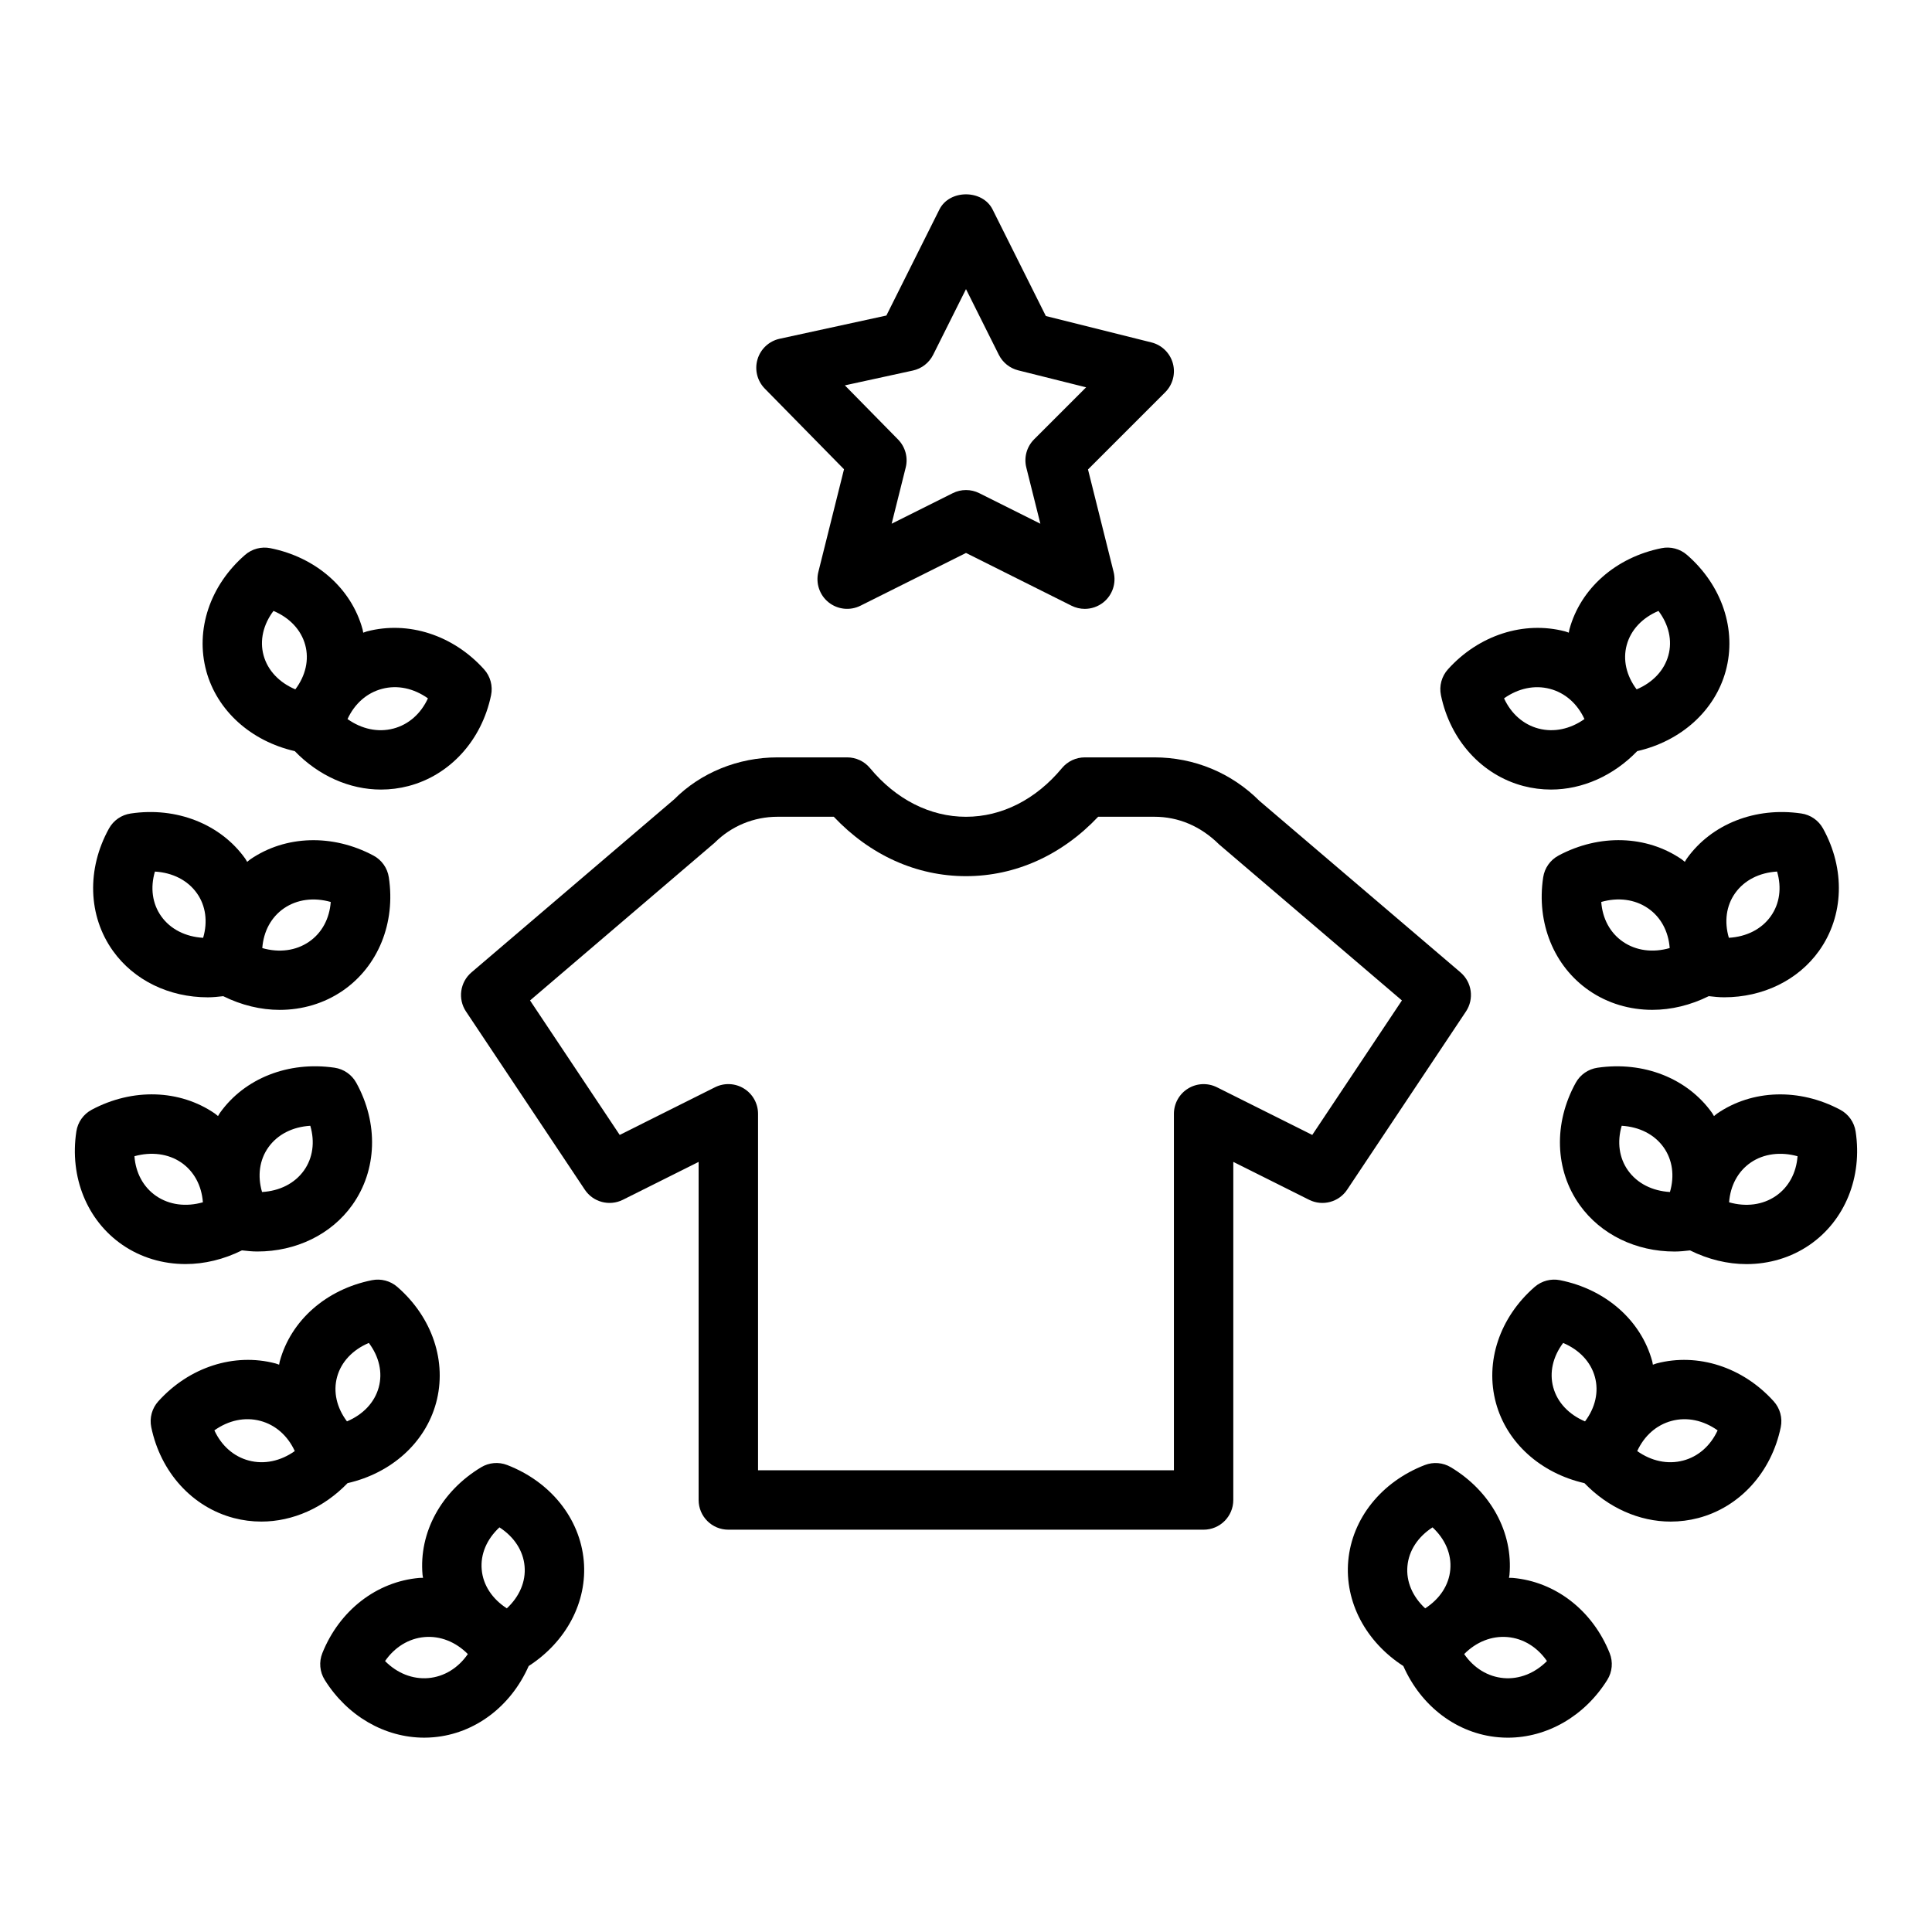 <?xml version="1.0" encoding="UTF-8"?>
<!-- Uploaded to: ICON Repo, www.svgrepo.com, Generator: ICON Repo Mixer Tools -->
<svg fill="#000000" width="800px" height="800px" version="1.1" viewBox="144 144 512 512" xmlns="http://www.w3.org/2000/svg">
 <g>
  <path d="m531.06 401.7-53.297-45.461c-7.434-7.434-17.32-11.527-27.836-11.527h-18.441c-2.344 0-4.566 1.047-6.059 2.848-6.898 8.312-15.93 12.895-25.43 12.895s-18.535-4.582-25.43-12.895c-1.492-1.805-3.715-2.848-6.059-2.848h-18.441c-10.516 0-20.402 4.094-27.383 11.105l-53.75 45.883c-3.027 2.59-3.652 7.039-1.438 10.355l31.488 47.23c2.199 3.301 6.519 4.445 10.07 2.676l20.09-10.047v89.598c0 4.348 3.519 7.871 7.871 7.871h125.95c4.352 0 7.871-3.523 7.871-7.871l0.004-89.598 20.094 10.047c3.551 1.773 7.871 0.625 10.07-2.676l31.488-47.23c2.215-3.32 1.594-7.766-1.438-10.355zm-39.297 43.07-25.27-12.637c-2.445-1.215-5.344-1.086-7.656 0.348-2.324 1.43-3.738 3.965-3.738 6.695v94.465l-110.21-0.004v-94.465c0-2.731-1.414-5.262-3.734-6.695-2.32-1.441-5.219-1.562-7.656-0.348l-25.27 12.637-23.762-35.637 48.895-41.766c4.457-4.457 10.395-6.914 16.703-6.914h14.898c9.625 10.184 21.934 15.742 35.031 15.742s25.406-5.562 35.031-15.742h14.898c6.312 0 12.246 2.457 17.16 7.336l48.438 41.344z"/>
  <path d="m367.67 268.36-6.797 27.211c-0.746 2.984 0.309 6.129 2.707 8.051 2.406 1.926 5.703 2.269 8.449 0.898l27.969-13.98 27.969 13.984c1.113 0.559 2.32 0.832 3.519 0.832 1.754 0 3.496-0.59 4.926-1.73 2.398-1.926 3.453-5.07 2.707-8.051l-6.789-27.164 20.465-20.465c2.008-2.008 2.773-4.934 2.023-7.668-0.762-2.734-2.93-4.848-5.68-5.535l-27.977-6.992-14.121-28.25c-2.676-5.336-11.41-5.336-14.082 0l-14.059 28.117-28.281 6.156c-2.797 0.605-5.051 2.695-5.867 5.438-0.824 2.75-0.086 5.723 1.922 7.769zm18.258-26.164c2.328-0.508 4.297-2.043 5.367-4.172l8.703-17.406 8.703 17.41c1.031 2.055 2.906 3.559 5.137 4.117l17.996 4.5-13.785 13.785c-1.953 1.957-2.746 4.793-2.066 7.477l3.723 14.883-16.184-8.09c-1.109-0.559-2.316-0.832-3.523-0.832s-2.414 0.277-3.519 0.832l-16.184 8.09 3.723-14.883c0.668-2.66-0.102-5.469-2.016-7.426l-14.105-14.355z"/>
  <path d="m198.66 321.82c2.883 10.543 11.84 18.578 23.457 21.238 6.297 6.523 14.52 10.184 22.848 10.184 2.453 0 4.906-0.312 7.312-0.941 11.008-2.898 19.387-12.121 21.863-24.062 0.508-2.457-0.184-5.008-1.867-6.871-8.172-9.07-20.07-12.914-31.035-10.039-0.336 0.09-0.648 0.238-0.98 0.34-0.07-0.297-0.09-0.598-0.172-0.891-2.961-10.848-12.324-19.09-24.438-21.504-2.359-0.477-4.859 0.172-6.695 1.773-9.316 8.086-13.254 19.879-10.285 30.777zm46.578 4.734c4.09-1.094 8.418-0.145 12.168 2.516-1.867 4.055-5.106 6.941-9.141 8.004h-0.008c-4.09 1.078-8.418 0.137-12.16-2.516 1.867-4.055 5.102-6.941 9.141-8.004zm-28.762-20.656c4.281 1.812 7.32 5.016 8.41 9.016 1.078 3.949 0.102 8.152-2.621 11.773-4.281-1.812-7.32-5.016-8.418-9.016-1.074-3.945-0.098-8.148 2.629-11.773z"/>
  <path d="m199.07 408.3c1.344 0 2.715-0.145 4.09-0.301 4.832 2.391 9.949 3.629 14.953 3.629 5.981 0 11.793-1.699 16.711-5.078 9.379-6.441 14.059-17.957 12.215-30.055-0.367-2.457-1.883-4.594-4.074-5.762-10.801-5.769-23.316-5.391-32.633 1.004-0.293 0.203-0.543 0.453-0.828 0.664-0.188-0.285-0.328-0.59-0.523-0.867-6.543-9.156-18.211-13.766-30.352-11.945-2.438 0.355-4.559 1.824-5.75 3.977-5.949 10.754-5.551 23.172 1.031 32.398 5.594 7.852 14.934 12.336 25.16 12.336zm20.18-23.586c3.488-2.394 7.934-2.953 12.398-1.684-0.324 4.426-2.344 8.207-5.742 10.539-3.488 2.398-7.934 2.965-12.398 1.68 0.328-4.418 2.344-8.195 5.742-10.535zm-34.195-9.738c4.676 0.281 8.664 2.285 11.102 5.707 2.375 3.324 2.938 7.57 1.676 11.848-4.676-0.277-8.664-2.281-11.102-5.703v-0.004c-2.375-3.328-2.938-7.566-1.676-11.848z"/>
  <path d="m208.12 475.36c1.375 0.16 2.746 0.301 4.086 0.301 10.223 0 19.566-4.484 25.16-12.328v-0.004c6.59-9.238 6.981-21.652 1.039-32.398-1.191-2.152-3.312-3.621-5.742-3.977-12.238-1.777-23.824 2.793-30.359 11.945-0.199 0.277-0.34 0.586-0.527 0.871-0.289-0.215-0.539-0.465-0.836-0.672-9.309-6.398-21.816-6.777-32.633-1.008-2.191 1.168-3.707 3.305-4.074 5.762-1.844 12.094 2.836 23.609 12.215 30.055 4.922 3.379 10.73 5.082 16.711 5.082 5.016 0.004 10.133-1.234 14.961-3.629zm7.008-27.312c2.438-3.422 6.426-5.426 11.102-5.703 1.254 4.277 0.691 8.52-1.684 11.852-2.438 3.418-6.426 5.422-11.102 5.699-1.254-4.277-0.691-8.52 1.684-11.848zm-35.5 2.363c4.449-1.242 8.957-0.691 12.398 1.668 3.398 2.332 5.41 6.121 5.742 10.539-4.465 1.27-8.91 0.715-12.398-1.684-3.391-2.332-5.414-6.109-5.742-10.523z"/>
  <path d="m259.56 515.81c2.969-10.895-0.969-22.688-10.27-30.773-1.836-1.598-4.328-2.25-6.703-1.777-12.125 2.414-21.488 10.656-24.445 21.504-0.082 0.293-0.102 0.594-0.172 0.891-0.332-0.102-0.645-0.25-0.98-0.336-10.938-2.871-22.855 0.965-31.035 10.039-1.684 1.863-2.375 4.418-1.867 6.871 2.477 11.941 10.855 21.164 21.863 24.062 2.406 0.629 4.859 0.941 7.312 0.941 8.324 0 16.555-3.664 22.844-10.184 11.625-2.66 20.578-10.691 23.453-21.238zm-49.598 15.254h-0.008c-4.035-1.062-7.273-3.949-9.141-8.004 3.742-2.656 8.051-3.606 12.168-2.516 4.035 1.062 7.273 3.949 9.141 8.004-3.746 2.656-8.094 3.594-12.16 2.516zm23.367-22.156c1.09-4 4.137-7.203 8.418-9.016 2.723 3.625 3.699 7.828 2.621 11.773-1.09 4-4.137 7.203-8.418 9.016-2.719-3.621-3.695-7.824-2.621-11.773z"/>
  <path d="m278.4 532.24c-2.269-0.875-4.812-0.656-6.887 0.598-10.586 6.363-16.535 17.289-15.535 28.512 0.023 0.27 0.102 0.527 0.133 0.797-0.32 0.016-0.633-0.016-0.953 0.012-11.332 0.973-21.188 8.605-25.73 19.926-0.938 2.332-0.707 4.969 0.629 7.102 5.996 9.602 15.93 15.312 26.367 15.312 0.816 0 1.629-0.035 2.453-0.109 10.965-0.941 20.5-8.156 25.227-18.875 9.973-6.445 15.57-17.008 14.602-27.879-1.004-11.211-8.781-20.941-20.305-25.395zm-20.879 56.469c-4.199 0.352-8.289-1.293-11.477-4.512 2.559-3.695 6.281-5.996 10.461-6.359 4.184-0.363 8.293 1.293 11.477 4.508-2.559 3.699-6.281 6.004-10.461 6.363zm20.793-18.48c-3.883-2.512-6.297-6.16-6.656-10.27-0.367-4.09 1.352-8.078 4.703-11.191 3.875 2.508 6.289 6.16 6.656 10.27 0.371 4.086-1.352 8.074-4.703 11.191z"/>
  <path d="m547.72 352.3c2.406 0.629 4.859 0.941 7.312 0.941 8.324 0 16.555-3.664 22.848-10.184 11.617-2.66 20.574-10.695 23.457-21.238v-0.004c2.969-10.898-0.969-22.691-10.285-30.777-1.844-1.598-4.352-2.25-6.695-1.773-12.117 2.418-21.48 10.66-24.438 21.504-0.082 0.297-0.102 0.598-0.172 0.895-0.336-0.102-0.648-0.25-0.988-0.34-10.91-2.852-22.848 0.965-31.027 10.039-1.684 1.863-2.375 4.418-1.867 6.871 2.469 11.949 10.848 21.168 21.855 24.066zm27.383-37.383c1.09-4 4.129-7.203 8.41-9.016 2.731 3.625 3.707 7.824 2.629 11.773-1.098 4-4.137 7.203-8.418 9.016-2.723-3.621-3.699-7.828-2.621-11.773zm-20.355 11.637c4.043 1.062 7.281 3.949 9.148 8.004-3.75 2.652-8.086 3.59-12.16 2.516h-0.008c-4.035-1.062-7.273-3.949-9.141-8.004 3.75-2.656 8.086-3.594 12.16-2.516z"/>
  <path d="m591.02 371.53c-0.199 0.277-0.336 0.586-0.523 0.867-0.285-0.211-0.535-0.461-0.828-0.664-9.316-6.398-21.832-6.781-32.633-1.008-2.191 1.168-3.707 3.305-4.074 5.762-1.844 12.098 2.836 23.613 12.215 30.055 4.922 3.379 10.723 5.078 16.711 5.078 5.008 0 10.129-1.234 14.953-3.629 1.371 0.16 2.746 0.301 4.086 0.301 10.223 0 19.566-4.484 25.16-12.336 6.582-9.23 6.981-21.645 1.031-32.398-1.191-2.152-3.312-3.625-5.75-3.977-12.191-1.797-23.809 2.797-30.348 11.949zm-16.93 22.035c-3.398-2.332-5.418-6.117-5.742-10.539 4.473-1.277 8.918-0.711 12.398 1.684 3.398 2.332 5.41 6.117 5.742 10.535-4.465 1.285-8.906 0.719-12.398-1.68zm29.75-12.887c2.438-3.422 6.426-5.426 11.102-5.707 1.262 4.281 0.699 8.523-1.676 11.848v0.004c-2.438 3.422-6.426 5.426-11.102 5.703-1.262-4.277-0.699-8.523 1.676-11.848z"/>
  <path d="m635.76 443.86c-0.367-2.457-1.883-4.594-4.074-5.762-10.816-5.769-23.316-5.394-32.633 1.008-0.297 0.203-0.547 0.457-0.832 0.668-0.188-0.285-0.328-0.594-0.527-0.871-6.543-9.148-18.113-13.727-30.359-11.941-2.43 0.359-4.551 1.824-5.742 3.977-5.941 10.746-5.551 23.164 1.039 32.398v0.004c5.606 7.84 14.938 12.328 25.16 12.328 1.344 0 2.715-0.145 4.086-0.301 4.828 2.394 9.945 3.633 14.953 3.633 5.981 0 11.801-1.703 16.711-5.082 9.383-6.449 14.066-17.965 12.219-30.059zm-49.207 16.035c-4.676-0.277-8.664-2.281-11.102-5.699-2.375-3.332-2.938-7.57-1.684-11.852 4.676 0.277 8.664 2.281 11.102 5.699 2.375 3.336 2.938 7.578 1.684 11.852zm28.074 1.043c-3.488 2.398-7.934 2.953-12.398 1.684 0.332-4.422 2.344-8.207 5.742-10.539 3.445-2.359 7.949-2.91 12.398-1.668-0.328 4.414-2.352 8.191-5.742 10.523z"/>
  <path d="m583.02 505.32c-0.34 0.09-0.652 0.238-0.988 0.34-0.07-0.297-0.09-0.598-0.172-0.895-2.961-10.852-12.324-19.094-24.445-21.504-2.359-0.473-4.859 0.176-6.703 1.777-9.301 8.086-13.238 19.879-10.27 30.773 2.875 10.547 11.828 18.582 23.457 21.242 6.297 6.523 14.52 10.184 22.844 10.184 2.453 0 4.906-0.312 7.312-0.941 11.008-2.898 19.387-12.121 21.863-24.062 0.508-2.457-0.184-5.008-1.867-6.871-8.191-9.086-20.086-12.906-31.031-10.043zm-18.973 15.363c-4.281-1.812-7.328-5.016-8.418-9.016-1.078-3.945-0.102-8.148 2.621-11.773 4.281 1.812 7.328 5.016 8.418 9.016 1.078 3.949 0.102 8.152-2.621 11.773zm26 10.383h-0.008c-4.09 1.078-8.418 0.137-12.16-2.516 1.867-4.055 5.106-6.941 9.148-8.004 4.082-1.09 8.418-0.141 12.16 2.516-1.871 4.059-5.106 6.945-9.141 8.004z"/>
  <path d="m544.85 562.16c-0.32-0.027-0.633 0.004-0.953-0.012 0.031-0.266 0.105-0.52 0.129-0.785 1-11.23-4.949-22.16-15.535-28.52-2.074-1.254-4.621-1.469-6.887-0.598-11.523 4.449-19.305 14.184-20.305 25.395-0.969 10.871 4.629 21.434 14.602 27.879 4.727 10.719 14.262 17.934 25.227 18.875 0.824 0.074 1.637 0.109 2.453 0.109 10.434 0 20.371-5.711 26.367-15.312 1.336-2.133 1.566-4.769 0.629-7.102-4.539-11.324-14.395-18.957-25.727-19.93zm-23.164 8.07c-3.352-3.117-5.074-7.106-4.703-11.191 0.367-4.109 2.781-7.766 6.656-10.27 3.352 3.113 5.074 7.106 4.703 11.199-0.359 4.102-2.773 7.754-6.656 10.262zm20.797 18.48c-4.184-0.359-7.902-2.664-10.461-6.363 3.184-3.219 7.289-4.871 11.477-4.508 4.184 0.359 7.902 2.664 10.461 6.359-3.199 3.223-7.328 4.871-11.477 4.512z"/>
 </g>
</svg>